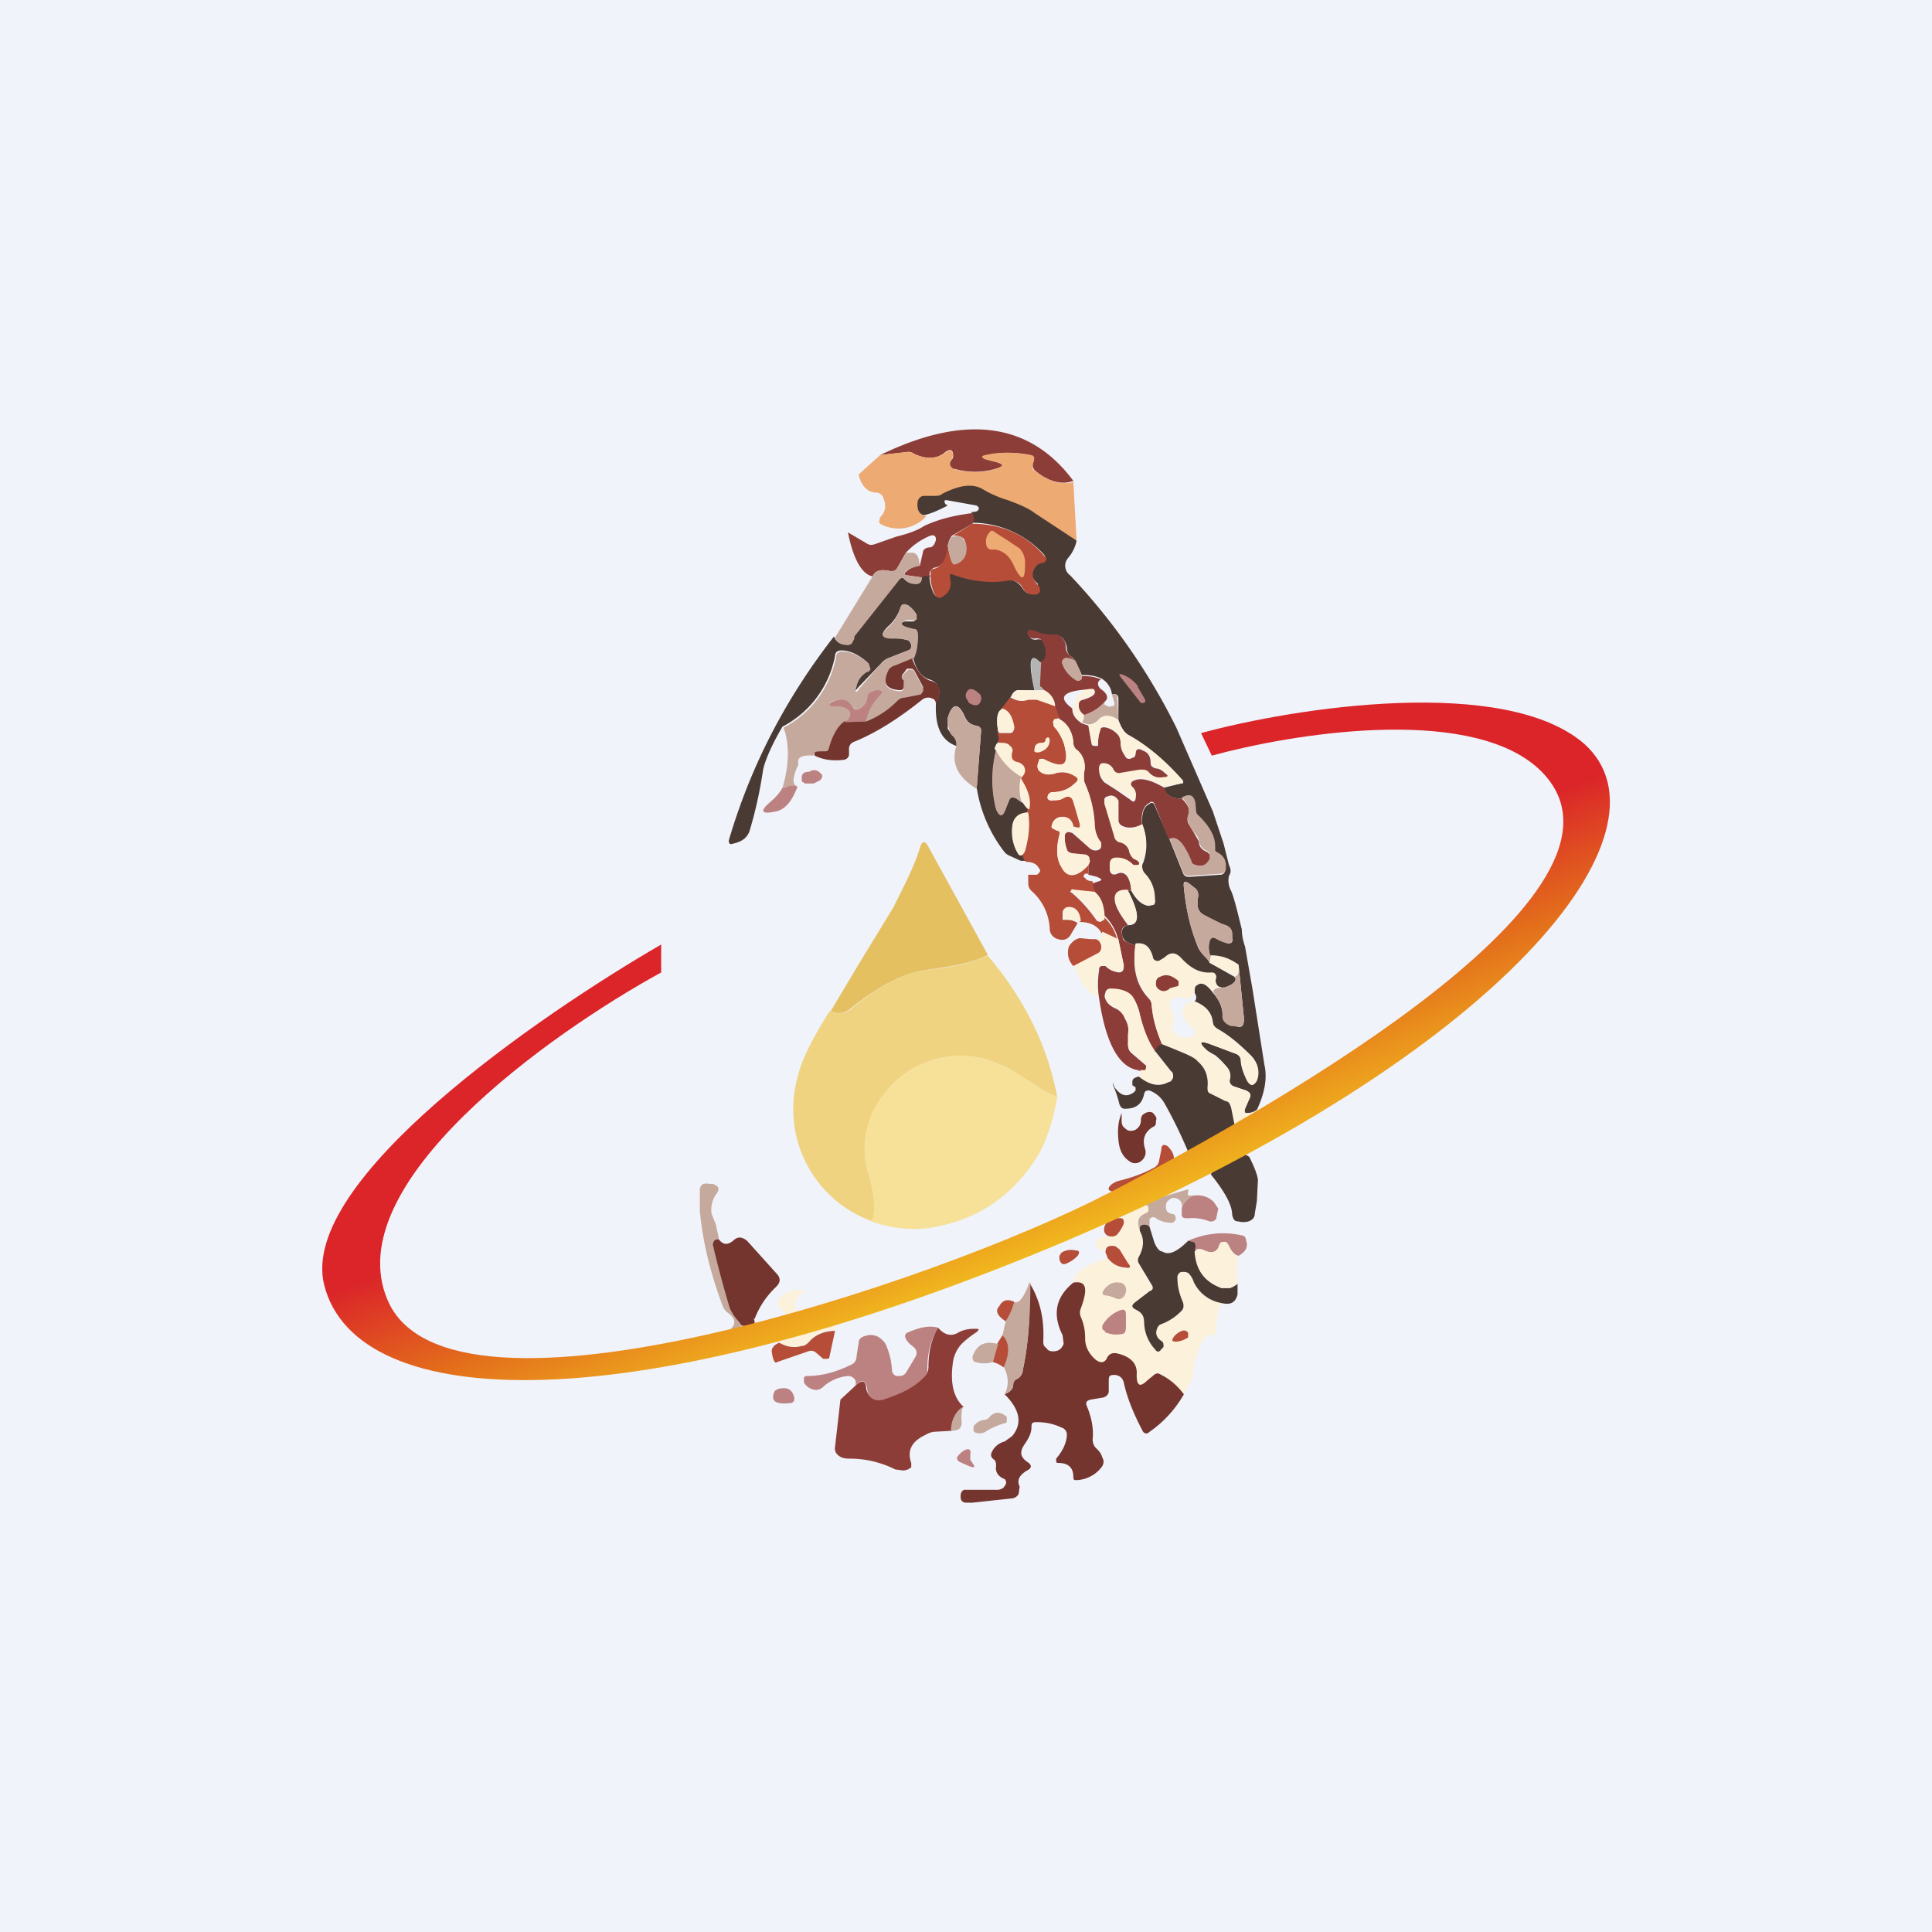 <!-- by TradingView --><svg width="18" height="18" viewBox="0 0 18 18" xmlns="http://www.w3.org/2000/svg"><path fill="#F0F3FA" d="M0 0h18v18H0z"/><path d="M10 4.48c-.1.04-.23.01-.35-.09a.07.07 0 0 1-.02-.09c.01-.03 0-.05-.03-.06a1.03 1.03 0 0 0-.41 0c-.05.01-.05.02 0 .04l.11.03c.05.02.05.03 0 .05a.67.67 0 0 1-.4.01.05.05 0 0 1-.05-.04c0-.02 0-.03.02-.05a.05.05 0 0 0 .01-.04c0-.05-.03-.06-.07-.03-.08.07-.18.07-.29.02a.1.1 0 0 0-.06-.02l-.26.03c.8-.39 1.4-.3 1.8.24Z" fill="#8D3D37"/><path d="m10 4.48.03.56a7.8 7.8 0 0 1-.38-.25 1.1 1.1 0 0 0-.25-.12c-.1-.03-.18-.07-.23-.1-.1-.05-.22-.04-.38.04a.18.18 0 0 1-.08.02h-.1c-.02 0-.04.02-.05.05 0 .07.01.12.07.13a.35.35 0 0 1-.41.08.04.04 0 0 1-.03-.03l.01-.04c.05-.05.06-.11.03-.18a.07.07 0 0 0-.06-.05c-.09 0-.15-.07-.17-.17l.2-.18.26-.03a.1.1 0 0 1 .06.02c.11.05.2.05.3-.02.03-.03.05-.02.06.03l-.01.04a.05.05 0 0 0-.02.05c.01.02.02.04.04.04.14.04.28.04.41-.01.05-.02.05-.03 0-.05l-.12-.03c-.04-.02-.04-.03 0-.04.13-.03.27-.03.42 0 .04 0 .04.03.03.06l-.01.03c0 .03 0 .05.03.06.12.1.24.13.36.1Z" fill="#EEAA73"/><path d="M10.03 5.04a.36.36 0 0 1-.08.16.11.11 0 0 0 .02.16 5.83 5.83 0 0 1 .99 1.42l.34.78.1.3.05.2c.02.04.02.07 0 .1a.2.2 0 0 0 .02.14c.03.07.06.2.1.36 0 .07.02.13.03.16l.07.4.11.7c.03.13 0 .27-.07.42a.16.16 0 0 1-.08.03c-.03 0-.04 0-.03-.04l.04-.1c.02-.03.01-.05-.03-.07l-.12-.04c-.03-.01-.04-.04-.03-.07 0-.04 0-.08-.04-.12a.6.6 0 0 0-.1-.1.77.77 0 0 1-.07-.04c-.09-.08-.08-.1.03-.06l.24.09c.02.01.04.03.04.06 0 .06.03.13.06.19.03.05.06.05.08 0a.2.2 0 0 0 .01-.15.21.21 0 0 0-.05-.08c-.1-.1-.2-.19-.31-.25a.08.08 0 0 1-.05-.06c-.01-.1-.07-.16-.17-.2.02-.02.02-.05 0-.08 0-.04 0-.06.02-.07.05-.04.1 0 .16.08.05.06.08.13.08.19 0 .05.02.09.08.1l.04.01c.06.02.08 0 .08-.07l-.05-.5a.4.4 0 0 0-.26-.08.2.2 0 0 1-.01-.14c0-.04.03-.04.05-.03l.12.05c.03 0 .05-.01.04-.05V8.7a.09.09 0 0 0-.06-.08.94.94 0 0 1-.21-.1.1.1 0 0 1-.05-.07v-.08c.01-.04 0-.07-.02-.09l-.05-.04c-.05-.04-.07-.03-.06.03.02.2.06.38.13.55.01.03.04.07.08.1l.03.05.23.13c.03.03 0 .07-.09.1a.1.1 0 0 1-.06-.01c-.03-.02-.03-.05-.02-.08V9.1a.04.04 0 0 0-.04-.03c-.1.01-.2-.04-.3-.14-.04-.05-.09-.05-.14 0a.14.14 0 0 1-.05.03c-.03 0-.05 0-.06-.04-.03-.1-.08-.13-.16-.11l-.07-.03a.08.08 0 0 1-.05-.05c-.02-.06 0-.1.05-.11.11 0 .11-.1 0-.32h.03c.05.09.1.13.16.14l.05-.01a.05.05 0 0 0 .01-.05.43.43 0 0 0-.1-.24.09.09 0 0 1-.01-.1.48.48 0 0 0-.01-.36c0-.1.01-.16.07-.19.02-.02.04-.01.05.02l.14.32.12.3c.01.03.03.04.06.04l.29-.02c.03 0 .04-.02.05-.05 0-.07-.02-.12-.08-.15a.03.03 0 0 1-.02-.04c0-.1-.04-.2-.15-.3a.1.1 0 0 1-.03-.07c0-.11-.04-.15-.13-.1-.09 0-.14-.02-.17-.1L11 7.3c.03 0 .03-.01.01-.03a1.73 1.73 0 0 0-.5-.42c-.03-.02-.06-.06-.09-.14v-.2c0-.04-.03-.05-.06-.04a.2.2 0 0 0-.1-.15.4.4 0 0 0-.18-.03l-.06-.13a.2.2 0 0 0-.05-.05.1.1 0 0 1-.03-.07.15.15 0 0 0-.03-.08.08.08 0 0 0-.07-.04.43.43 0 0 1-.21-.04h-.04a.03.03 0 0 0 0 .03c0 .04.03.05.06.05.04-.01.07 0 .08.04.04.1.03.16-.04.17-.1-.1-.11 0-.05.27l-.15-.01c-.03 0-.05.02-.07.06l-.09.12c-.04.02-.05.1-.03.2.02.04.02.08 0 .1-.03.04-.04.07-.02.08-.04.2-.04.38 0 .54.03.08.06.09.09 0l.03-.07c.01-.03.03-.04.07-.02l.06.04.06.06v.03c-.1 0-.15.05-.16.15 0 .1.02.18.06.24.02.02.04.01.06-.03-.02.03 0 .06.02.09h-.06l-.11-.05a.12.12 0 0 1-.04-.03 1.3 1.3 0 0 1-.26-.6l.04-.52c0-.03-.01-.05-.05-.06a.13.13 0 0 1-.1-.08c-.06-.14-.12-.13-.16.01v.1l.04.06c.03.02.05.06.04.1-.14-.05-.2-.18-.19-.4.06-.11.03-.19-.06-.22-.07-.02-.12-.08-.15-.19a.52.52 0 0 0 .04-.23c0-.03-.01-.05-.04-.05a.37.37 0 0 1-.08-.02c-.04-.02-.04-.04 0-.05h.08l.03-.02v-.04a.24.24 0 0 0-.08-.09c-.04-.02-.06-.01-.07.02a.4.4 0 0 1-.12.18c-.07.07-.06.1.04.1a.6.6 0 0 1 .13.02c.03 0 .04.02.05.05 0 .02 0 .04-.03.05l-.18.07a.17.17 0 0 0-.07.05L8 6.4c-.04.05-.05.05-.03-.01a.2.2 0 0 1 .1-.14c.02 0 .02-.02.03-.03 0-.02 0-.03-.02-.05-.08-.07-.16-.11-.24-.11-.04 0-.06.02-.06.05a.94.94 0 0 1-.49.66c-.1.17-.16.31-.18.4-.03.2-.07.38-.12.55-.02.08-.07.12-.16.14-.03.01-.04 0-.04-.03.2-.68.52-1.31.98-1.9.02.05.06.08.12.07.02 0 .03 0 .04-.02l.01-.04.01-.02.42-.53c.02-.02.03-.02.05 0l.01.01c.02.02.05.03.07.03.05 0 .08-.01.08-.06.03-.02.06-.02.08 0 0 .06.02.12.04.16.02.03.04.04.07.02.07-.04.1-.1.06-.18v-.03h.03c.16.07.34.09.52.06.06 0 .1.02.14.07.02.04.06.07.1.06.03 0 .05 0 .05-.03v-.06c-.07-.06-.07-.12-.03-.17a.08.08 0 0 1 .04-.03l.03-.01c.03-.02.04-.04.01-.07a.91.91 0 0 0-.67-.29c.02-.03.02-.06 0-.1.05 0 .07-.01.07-.04l-.02-.02-.28-.05c-.02 0-.02 0-.02.02l.01.02c.02 0 .02.01 0 .02-.06.03-.12.06-.2.08-.05-.01-.07-.06-.06-.13.01-.03.03-.05.06-.05h.09c.03 0 .06 0 .08-.02.16-.08.28-.1.38-.04.05.03.13.07.23.1.11.04.2.08.25.12l.38.25Z" fill="#4A3A34"/><path d="M9.06 4.78c.02.04.02.07 0 .1l-.19.11a.2.2 0 0 0-.04.1c0 .12-.05.19-.13.2-.02.01-.04.03-.04.06a.1.1 0 0 0 .01.03c-.02-.02-.05-.02-.08 0l-.14-.02c-.03 0-.03-.02 0-.04.02-.02.06-.04.12-.05l.03-.13c0-.02.03-.04.06-.04s.05-.03.06-.07c0-.03-.01-.05-.05-.04a.63.63 0 0 0-.23.16l-.08.14a.05.05 0 0 1-.07.03c-.09-.02-.14 0-.16.05-.1-.02-.18-.16-.23-.41l.17.1c.03.02.05.02.08.01l.2-.07c.12-.03.2-.06.26-.1.15-.07.3-.1.45-.12Z" fill="#8D3D37"/><path d="M9.06 4.88c.27 0 .5.1.67.3.03.02.02.04 0 .06l-.04.01a.08.08 0 0 0-.04.03c-.04.05-.04.11.02.17.02.02.02.04.02.06-.01.02-.03.03-.05.03-.05 0-.09-.02-.11-.06a.13.13 0 0 0-.14-.07c-.18.03-.36 0-.52-.06h-.02v.03c.02.08 0 .14-.07.18-.03.02-.05.01-.07-.02a.38.38 0 0 1-.04-.16.1.1 0 0 1 0-.03c0-.03 0-.05.03-.05.08-.02.12-.1.13-.22.02.12.04.18.06.17a.14.14 0 0 0 .1-.1.15.15 0 0 0-.01-.13c-.02-.02-.05-.03-.1-.03l.18-.11Z" fill="#B64D38"/><path d="m9.27 4.96.11.07.12.08a.2.2 0 0 1 .05.15c0 .15-.03.16-.1.02-.04-.1-.11-.16-.2-.16a.05.05 0 0 1-.06-.04c-.01-.05 0-.09.03-.12.01-.02.03-.02.05 0Z" fill="#EEAA73"/><path d="M8.87 5c.06-.01.1 0 .1.02.04.04.04.09.03.14a.14.14 0 0 1-.11.1c-.02 0-.04-.06-.06-.18A.2.2 0 0 1 8.87 5ZM8.44 5.15h.07c.03.01.04.03.05.06l.01.06c-.06.01-.1.03-.13.05-.02.02-.02.03.01.04l.14.02c0 .05-.03.07-.08.06a.11.11 0 0 1-.07-.03l-.01-.01c-.02-.02-.03-.02-.05 0l-.42.53v.02l-.02.04a.05.05 0 0 1-.04.02c-.06 0-.1-.02-.12-.07l.35-.57c.02-.05.07-.07.16-.05.03 0 .05 0 .07-.03l.08-.14Z" fill="#C6A99D"/><path d="m8.5 6.14-.16.07a.1.1 0 0 0-.06.04c-.06.12-.03.18.1.19.03 0 .04-.01.04-.04v-.05c-.03-.02-.02-.05 0-.07l.03-.03a.04.04 0 0 1 .04-.01c.01 0 .02 0 .03.02l.08.15v.04l-.02.03a.38.38 0 0 1-.15.03.1.1 0 0 0-.07.03.8.8 0 0 1-.3.18.43.43 0 0 1 .14-.24c.03-.03.03-.05-.02-.05a.1.1 0 0 0-.07.02.07.07 0 0 0-.03.05c0 .05-.03.08-.07.1-.03.02-.05 0-.07-.02-.04-.07-.1-.08-.2-.04-.02.01-.02.03.01.03h.05c.03 0 .06.01.08.03.06.03.05.08-.01.13-.06.03-.1.11-.15.26 0 .02-.02.02-.04.02-.07 0-.1 0-.1.03-.11-.01-.16.02-.14.08-.06.12-.06.2-.01.2-.03 0-.08 0-.14.02.06-.2.07-.4.01-.56a.94.94 0 0 0 .49-.66c0-.03.02-.05.06-.05.08 0 .16.04.24.11l.02.05c0 .01-.01.03-.03.03a.2.2 0 0 0-.1.14c-.02.06 0 .06.03.01l.2-.23a.17.17 0 0 1 .07-.05l.18-.07c.03-.01.03-.03.03-.05 0-.03-.02-.04-.05-.05a.6.6 0 0 0-.13-.01c-.1 0-.11-.04-.04-.1a.4.4 0 0 0 .12-.19c.01-.03.03-.04.07-.02.03.02.06.05.08.1v.03l-.03.01a.2.2 0 0 0-.07 0c-.05.02-.05.04 0 .06l.07.02c.03 0 .04.02.04.05 0 .08 0 .16-.04.23Z" fill="#C6A99D"/><path d="m10.02 6.16-.09-.03c-.03.01-.04.03-.03.06.03.07.07.11.13.15.02 0 .04 0 .05-.02V6.3a.4.4 0 0 1 .18.03.04.04 0 0 0-.03.04c0 .02.01.04.04.06.04.03.06.07.03.1a.44.44 0 0 1-.2.14c-.04-.03-.05-.06-.05-.09s0-.05.04-.06c.1-.03.13-.06.1-.1-.28.01-.35.07-.2.18 0 .06.03.1.09.14l.06.02.03.17c0 .01.01.02.03.02h.03v-.01c0-.05 0-.09.02-.13 0-.03.02-.04.06-.03.04.01.07.03.1.06.02.02.03.05.03.08 0 .04.01.08.04.12.01.03.04.04.07.02.02 0 .03-.02.03-.04 0-.04.03-.05.06-.03.06.02.08.06.08.12 0 .03.02.04.05.05.03 0 .06.02.08.04.04.03.04.04 0 .05-.06.01-.11 0-.15-.05a.08.08 0 0 0-.08-.02l-.18.03c-.03 0-.06 0-.07-.04a.08.08 0 0 0-.09-.05c-.03 0-.04.02-.04.05 0 .05.02.09.05.12l.11.07.13.09c.03.03.05.02.05-.02a.1.1 0 0 0-.03-.09c-.02-.02-.02-.04 0-.06.07-.04.16-.02.3.06.02.08.07.1.16.1.06.06.08.1.06.16a.1.1 0 0 0 0 .07l.06.1.04.07c0 .05.03.08.08.1l.03.03V8c-.04.06-.08.08-.14.06a.07.07 0 0 1-.05-.04c-.06-.17-.13-.24-.2-.2l-.13-.32c-.01-.03-.03-.04-.05-.02-.06.03-.08.1-.07.2-.06.03-.12.04-.17.02a.07.07 0 0 1-.05-.05v-.19c-.02-.04-.06-.06-.1-.04a.04.04 0 0 0-.03.02v.04l.1.3c0 .03.02.05.05.06.04.01.07.04.08.08 0 .03.02.05.04.07l.04.03c.02.02.02.03 0 .04h-.04A.2.2 0 0 0 10.4 8c-.04 0-.06.02-.06.06v.04c0 .04.03.06.07.04.07-.03.12.03.13.16h-.03c-.16 0-.17.1 0 .32-.06.01-.07.05-.05.11 0 .03.02.04.05.05l.07.03c-.03.2 0 .36.12.49.02.02.03.04.03.07.01.13.05.25.1.37-.03 0-.05.02-.07.06-.07-.1-.11-.22-.14-.34a.36.36 0 0 0-.08-.18c-.04-.04-.1-.06-.2-.06a.05.05 0 0 0-.04.03.06.06 0 0 0 0 .06c.01.03.04.06.08.08.05.02.08.05.1.1.03.05.04.1.03.15v.08c0 .04 0 .06.03.09l.14.12v.04c-.02.01-.05.02-.08 0-.18-.03-.3-.26-.36-.67a.8.8 0 0 1 0-.26c0-.02 0-.03.02-.04h.04c.04.04.07.05.12.06.04 0 .05-.02.05-.06l-.05-.24a.47.47 0 0 0-.13-.23c-.01-.1-.04-.17-.08-.2a.18.18 0 0 1-.03-.1l.06-.02c.03-.01.03-.02-.02-.04a.87.87 0 0 0-.08-.02v-.1c.02-.02.02-.04 0-.05a.05.05 0 0 0-.04-.03H10a.06.06 0 0 1-.06-.05.32.32 0 0 1-.02-.13c0-.02.01-.03.03-.04l.04.01.16.14c.02.02.05.03.08.02l.02-.01.01-.02v-.03a.32.32 0 0 1-.07-.18c0-.14-.03-.26-.08-.38a.15.15 0 0 1-.01-.1.2.2 0 0 0-.06-.2.1.1 0 0 1-.04-.07c0-.1-.05-.18-.13-.23l-.04-.11a.21.21 0 0 0-.1-.15L9.7 6.4c-.02 0-.03-.02-.02-.03v-.2c.07-.02.08-.08.04-.18-.01-.03-.04-.05-.08-.04-.03 0-.06-.01-.07-.05l.01-.03h.04c.07.03.14.05.21.04.03 0 .05.01.07.04.02.02.03.05.03.08s.01.05.03.07l.05.05Z" fill="#8D3D37"/><path d="m9.7 6.17-.01.2c0 .02 0 .03.02.04l.02.02h-.09c-.06-.27-.04-.36.05-.26Z" fill="#B3B4B3"/><path d="M8.5 6.14c.04.11.09.17.16.2.1.02.12.1.06.22 0-.03-.02-.05-.03-.05a.09.09 0 0 0-.1.01c-.2.16-.41.3-.63.39a.07.07 0 0 0-.05.06v.06c0 .03-.03.05-.06.05-.09.01-.18 0-.26-.04C7.58 7 7.6 7 7.68 7c.02 0 .03 0 .04-.02.04-.15.1-.23.15-.26h.2a.8.8 0 0 0 .29-.19.1.1 0 0 1 .07-.03l.15-.03.02-.03V6.4l-.08-.15a.04.04 0 0 0-.03-.02h-.04l-.03.04c-.02.02-.03.05 0 .07v.05c0 .03-.01.04-.04.04-.13-.01-.16-.07-.1-.19a.1.1 0 0 1 .06-.04l.17-.07Z" fill="#73352D"/><path d="m10.02 6.16.06.13v.03c-.01.02-.03.03-.05.02a.28.28 0 0 1-.13-.15c-.01-.03 0-.05.03-.06.02 0 .05 0 .09.03Z" fill="#C6A99D"/><path d="m10.6 6.4.07.12v.02l-.02.01h-.02l-.18-.23c-.03-.04-.03-.05.02-.03.05.02.1.06.13.1ZM8.07 6.72l-.2.01c.06-.05.07-.1.01-.13a.13.13 0 0 0-.08-.02h-.05c-.03-.01-.03-.03 0-.04.09-.04.15-.03.19.04.02.03.04.04.07.02a.12.12 0 0 0 .07-.1c0-.02.01-.04.03-.05a.1.1 0 0 1 .07-.02c.05 0 .05.02.02.05a.43.43 0 0 0-.13.24ZM9.02 6.54c.03.03.08.04.1.02.03-.03.03-.08 0-.1-.04-.04-.08-.05-.1-.03-.03.03-.03.07 0 .1Z" fill="#BC8282"/><path d="m9.64 6.44.09-.01c.06.03.1.09.1.15l-.17-.06h-.08a.18.18 0 0 1-.16-.03c.02-.04.04-.06.07-.06h.15ZM10.18 6.42c.04.03 0 .06-.1.1-.02 0-.03.02-.03.05 0 .03.01.06.05.09 0 .04 0 .06-.02.07-.06-.04-.09-.08-.08-.14.02-.12.09-.18.18-.17Z" fill="#FCF2DC"/><path d="M10.36 6.47c.03-.01.05 0 .05.04l.01.2a.16.16 0 0 0-.12-.04.1.1 0 0 0-.07.04.13.13 0 0 1-.09.04l-.06-.02c.01-.01.02-.03.02-.07a.44.44 0 0 0 .2-.13c-.02.02-.01.04 0 .04.02.01.04.02.05.01.03 0 .04-.01.03-.04l-.02-.07Z" fill="#C6A99D"/><path d="M9.42 6.5c.05.03.1.04.16.02h.08l.17.06.04.11-.04.01a.04.04 0 0 0-.02.03l.01.04c.04.04.07.1.09.15.06.21 0 .26-.19.15H9.7c-.01 0-.02 0-.02.02-.03.06-.01.1.05.12h.09a.22.22 0 0 1 .2.02c.03.02.03.04 0 .07a.31.31 0 0 1-.21.08c-.03 0-.05.02-.05.05 0 .01 0 .02.03.03l.09-.01.04-.02c.04-.02.07 0 .08.04l.07.21-.01.03h-.02L10 7.7c-.01-.06-.05-.09-.1-.09s-.09.03-.1.08l.01.03.04.02c.02 0 .03.02.02.04-.03.12-.03.22.02.3.05.1.14.1.25-.02v.08h-.03c-.02.02-.02.03 0 .04.01.02.04.03.07.03 0 .04.01.08.03.1L10 8.3c-.04 0-.04 0 0 .03.08.07.15.15.22.25l.03.01.02-.01v-.05c.07.06.12.14.14.23l-.15-.07c-.03-.06-.1-.1-.2-.1-.01-.09-.05-.13-.11-.13-.03 0-.05.01-.05.05v.06h.04c.04 0 .07.01.1.03l-.06.1a.1.1 0 0 1-.05.05.1.1 0 0 1-.07 0 .1.1 0 0 1-.08-.1.5.5 0 0 0-.17-.35.09.09 0 0 1-.03-.07v-.08h.08c.03-.02.04-.04.02-.06-.02-.04-.06-.06-.12-.06-.03-.03-.04-.06-.02-.1.03-.1.05-.21.03-.35v-.03c.03-.08 0-.18-.07-.29v-.01c.04-.03.05-.06.03-.1a.1.1 0 0 0-.06-.04c-.04-.01-.06-.04-.05-.09 0-.02 0-.05-.02-.06-.02-.03-.06-.04-.11-.03.02-.03.02-.07 0-.1h.12c.03 0 .04-.03.03-.05-.02-.1-.06-.16-.12-.16l.09-.12Z" fill="#B64D38"/><path d="M9.1 7.35c-.18-.11-.24-.24-.19-.4a.12.12 0 0 0-.04-.1.12.12 0 0 1-.03-.07.22.22 0 0 1-.01-.09c.04-.14.1-.15.16 0 .02.04.06.06.1.07.04 0 .06.03.05.06l-.04.53Z" fill="#C6A99D"/><path d="M9.33 6.6c.06.01.1.06.12.17 0 .02 0 .04-.03.05H9.3c-.02-.12-.01-.19.03-.21ZM10.42 6.71c.03.08.06.12.1.14.18.1.35.25.5.42.01.02 0 .03-.02.03l-.16.03c-.13-.08-.22-.1-.29-.06-.02.02-.02.04 0 .06a.1.1 0 0 1 .03.1c0 .03-.02.04-.05 0a.56.56 0 0 0-.13-.08.54.54 0 0 1-.1-.07.18.18 0 0 1-.06-.12c0-.03.01-.05.04-.05.04 0 .07.02.09.05.01.03.04.05.07.04l.18-.03c.03 0 .06 0 .08.02.04.05.09.06.14.05.05 0 .05-.02.01-.05a.26.26 0 0 0-.08-.04c-.03 0-.04-.02-.04-.05 0-.06-.03-.1-.09-.12-.03-.02-.06-.01-.06.03 0 .02-.01.03-.03.04-.03.02-.06.01-.07-.02a.26.26 0 0 1-.04-.12.12.12 0 0 0-.03-.08.27.27 0 0 0-.1-.06c-.03-.01-.06 0-.06.03a.51.51 0 0 0-.02.13h-.03l-.03-.01-.03-.17c.03 0 .06-.01.1-.04a.1.1 0 0 1 .06-.04c.04 0 .08.01.12.04ZM9.87 6.7c.08.04.12.12.13.22 0 .03.02.06.04.07a.2.2 0 0 1 .06.2v.1c.06.12.09.24.1.38 0 .07.02.13.06.18v.03l-.01.02h-.02a.07.07 0 0 1-.08 0l-.16-.15a.04.04 0 0 0-.04 0 .04.04 0 0 0-.03.03c0 .04 0 .08.02.13 0 .02.03.04.06.04l.1.01c.02 0 .04.01.05.03v.05l-.01.02c-.11.12-.2.12-.25.02-.05-.08-.05-.18-.02-.3.01-.02 0-.04-.02-.04l-.04-.02c-.01 0-.02-.02-.01-.03.01-.05.05-.08.1-.08s.09.03.1.09c0 .01.02.02.04.01h.02v-.03L10 7.47c-.01-.04-.04-.06-.08-.04l-.04.02a.18.18 0 0 1-.09 0c-.02 0-.03 0-.03-.02 0-.03.02-.05.05-.05.08 0 .15-.03.2-.08.04-.03.04-.05 0-.07a.22.22 0 0 0-.2-.02.13.13 0 0 1-.08 0c-.06-.02-.08-.06-.05-.12 0-.01 0-.02.02-.02h.02c.2.1.25.06.19-.15a.46.46 0 0 0-.09-.15.05.05 0 0 1 0-.04V6.7h.05Z" fill="#FCF2DC"/><path d="M9.74 6.9c0-.02.01-.03.03-.03l.01.02c0 .07-.04.1-.1.12-.04 0-.05 0-.04-.04 0-.03.03-.05.06-.05.02 0 .03 0 .04-.02ZM9.3 6.92c.05 0 .09 0 .11.03.02.01.03.04.02.06-.01.05 0 .08.05.09a.1.1 0 0 1 .06.04c.02.04.01.07-.02.1a.6.6 0 0 1-.24-.25c-.02-.01-.01-.04.02-.07Z" fill="#FCF2DC"/><path d="M9.28 6.99a.6.6 0 0 0 .24.25v.01a.36.36 0 0 0 0 .23l-.05-.04c-.04-.02-.06-.01-.07.02l-.03.08c-.03.08-.06.07-.09 0a1.08 1.08 0 0 1 0-.55Z" fill="#C6A99D"/><path d="M7.54 7.19c.03-.02.06-.02.09 0l.03.03c0 .02 0 .03-.02.05l-.06.03H7.5l-.03-.02v-.04c0-.03.02-.05.07-.05Z" fill="#BC8282"/><path d="M9.51 7.25c.07.11.1.2.08.29-.02 0-.04-.03-.06-.06a.36.36 0 0 1-.02-.23Z" fill="#FCF2DC"/><path d="M7.3 7.34c.05-.02.1-.03.13-.01-.05.13-.11.21-.2.23-.14.03-.16 0-.04-.1a.46.46 0 0 0 .1-.12Z" fill="#BC8282"/><path d="M10.64 7.67c.05.13.05.25 0 .36 0 .04 0 .07.02.1.06.06.1.14.1.24l-.01.05a.05.05 0 0 1-.05.01c-.06 0-.11-.05-.16-.14-.01-.13-.06-.19-.13-.16-.04.02-.07 0-.07-.04v-.04c0-.04.02-.06.06-.06a.2.2 0 0 1 .16.07h.04c.02 0 .02-.02 0-.04L10.56 8a.13.13 0 0 1-.04-.07.11.11 0 0 0-.08-.08.07.07 0 0 1-.06-.06l-.09-.3v-.04l.03-.02c.04-.02.08 0 .1.03v.2c0 .03.02.04.05.05.05.02.11.01.17-.03Z" fill="#FCF2DC"/><path d="M10.9 7.82c.06-.04.13.03.2.2 0 .02.02.04.04.04.06.02.1 0 .13-.06v-.04a.04.04 0 0 0-.02-.03.12.12 0 0 1-.08-.1.14.14 0 0 0-.04-.07.33.33 0 0 1-.06-.1.1.1 0 0 1 0-.07c.02-.05 0-.1-.06-.16.09-.05.13-.01.13.1 0 .03 0 .05.03.07.1.1.16.2.15.3 0 .02 0 .03.02.04.06.03.09.08.08.15 0 .03-.02.05-.05.05l-.29.02c-.03 0-.05-.01-.06-.04l-.12-.3Z" fill="#C6A99D"/><path d="M9.58 7.57c.02.14 0 .25-.03.36-.02.04-.04.05-.06.03a.37.37 0 0 1-.06-.24c0-.1.06-.15.15-.15Z" fill="#FCF2DC"/><path d="M9.2 8.9c-.11.06-.3.1-.59.14-.2.03-.43.15-.69.36a.16.16 0 0 1-.18.02L7.99 9l.33-.54c.1-.2.2-.39.25-.56.02-.07.05-.07.08-.01l.55 1Z" fill="#E4C061"/><path d="M11.28 8.9v.07a1 1 0 0 0-.04-.04.38.38 0 0 1-.08-.11c-.07-.17-.11-.35-.13-.55 0-.06.01-.07.06-.03l.05.04c.02.02.03.05.02.09v.08c0 .03.02.05.05.07l.2.1c.05.01.07.04.07.08v.04c0 .04-.01.05-.04.05a.36.36 0 0 1-.12-.05c-.02-.01-.04 0-.05.03a.2.2 0 0 0 .01.14Z" fill="#C6A99D"/><path d="M10.2 8.31c.05.04.08.1.09.2v.06l-.03.01-.03-.01c-.07-.1-.14-.18-.23-.25-.03-.03-.03-.04.02-.03l.19.02ZM10.51 8.3c.11.21.11.32 0 .31-.17-.22-.16-.33 0-.32ZM10.07 8.58l-.02.01a.13.13 0 0 0-.1-.02l-.03-.01-.01-.03V8.5c0-.04.02-.05.05-.05.06 0 .1.04.11.13ZM10.27 8.68l.15.07.05.24c0 .04-.01.06-.05.06A.18.18 0 0 1 10.3 9a.04.04 0 0 0-.04 0 .04.04 0 0 0-.03.03.8.8 0 0 0 0 .26c-.1-.04-.17-.14-.22-.3l.22-.11a.06.06 0 0 0 .03-.07.06.06 0 0 0-.05-.05h-.03c.05 0 .08-.02.09-.08Z" fill="#FCF2DC"/><path d="M10.18 8.75h.03c.03.01.04.03.05.06 0 .03 0 .05-.03.07L10 9a.18.18 0 0 1-.05-.11c0-.04 0-.07.03-.1a.14.14 0 0 1 .08-.05l.1.01Z" fill="#B64D38"/><path d="M11.41 9.2c-.08 0-.12.02-.1.06-.06-.09-.11-.12-.16-.08-.02.01-.02.03-.02.07l-.02.03a.05.05 0 0 1-.06.02.2.2 0 0 0-.12 0 .06.06 0 0 0-.03.04v.05c.04.05.04.1.02.16-.01.02 0 .05.02.07.04.04.08.06.14.04.08-.02.08-.06.01-.1a.27.27 0 0 1-.05-.06.1.1 0 0 1-.02-.07.1.1 0 0 1 .04-.08c.02-.02.05-.03.07-.02.1.04.16.1.17.2 0 .02.02.04.05.06.1.06.21.15.31.25l.05.08a.2.2 0 0 1 0 .15c-.03.05-.06.05-.09 0a.54.54 0 0 1-.06-.2.07.07 0 0 0-.04-.05l-.24-.09c-.1-.04-.12-.02-.03.06l.07.05a.6.6 0 0 1 .1.09c.04.04.05.08.04.12-.01.03 0 .05.03.07l.12.04c.04.02.05.04.03.08l-.04.09c-.01.03 0 .05.03.04.03 0 .06-.01.08-.03 0 .02.03.05.08.07a.7.7 0 0 1-.28.12l-.04-.21a.08.08 0 0 0-.05-.06l-.14-.07c-.02-.01-.04-.03-.03-.06a.25.25 0 0 0-.09-.24.84.84 0 0 0-.23-.12 1.88 1.88 0 0 1-.1-.04 1.19 1.19 0 0 1-.1-.37.13.13 0 0 0-.03-.07c-.11-.13-.15-.3-.12-.5.08-.01.13.02.16.12 0 .03.03.05.06.04l.05-.03c.05-.05.1-.05.15 0 .09.1.18.15.29.14.01 0 .03 0 .04.03v.02c-.01.03 0 .06.02.08a.1.1 0 0 0 .06.01Z" fill="#FCF2DC"/><path d="M9.2 8.9c.34.4.56.84.65 1.32-.1-.04-.18-.09-.27-.15-.12-.08-.2-.13-.26-.15a.88.88 0 0 0-1.02.2.8.8 0 0 0-.2.35.75.75 0 0 0-.02.43c.07.21.08.37.05.48a1.11 1.11 0 0 1-.7-1.34c.04-.18.15-.38.3-.62.07.03.14.03.2-.02.25-.21.48-.33.68-.36.28-.03.48-.08.6-.14Z" fill="#EFD381"/><path d="M11.28 8.9c.1 0 .18.03.26.09 0 .07 0 .1-.04.1l-.23-.12.01-.06Z" fill="#FCF2DC"/><path d="m11.54 8.99.05.5c0 .06-.02.09-.08.07h-.04c-.06-.02-.09-.06-.08-.11 0-.06-.03-.13-.08-.2-.02-.03.02-.05.1-.05.09-.03.12-.07.09-.1.03 0 .05-.04.04-.11Z" fill="#C6A99D"/><path d="M10.9 9.21c-.04.03-.07.03-.1.01a.06.06 0 0 1-.03-.06c0-.03.01-.05.04-.06.06-.03.11-.01.17.04v.03c0 .02-.01.02-.02.02l-.07.02Z" fill="#8D3D37"/><path d="m10.76 9.8.15.18c.02.01.02.03.02.06 0 .02-.02.03-.04.04-.09.04-.18.03-.28-.05.02-.05.02-.07-.01-.06h.07l.01-.03v-.02l-.14-.12a.1.1 0 0 1-.03-.09v-.08a.24.24 0 0 0-.13-.25.16.16 0 0 1-.08-.08v-.06a.05.05 0 0 1 .05-.03c.08 0 .15.02.19.06.03.03.06.1.08.18.03.12.07.24.14.34Z" fill="#FCF2DC"/><path d="m10.83 9.73.1.04c.12.05.2.08.23.12.07.06.1.14.09.24 0 .03 0 .05.03.06l.14.07c.03 0 .04.03.05.06l.04.2c-.06.13-.2.21-.42.26a4.4 4.4 0 0 0-.24-.5.27.27 0 0 0-.14-.12c-.03 0-.04 0-.05.03-.02.1-.08.14-.18.14-.03 0-.04-.02-.05-.04a1.06 1.06 0 0 0-.06-.18v-.04c0 .03.01.06.03.08.05.06.1.07.16.03l.02-.02v-.03a.3.3 0 0 1-.03-.02v-.03c0-.03.02-.04.06-.05.1.08.19.1.28.05.02 0 .03-.02.04-.04 0-.03 0-.05-.02-.06l-.15-.19c.02-.04.04-.06.07-.06Z" fill="#4A3A34"/><path d="M9.85 10.22c-.04.23-.1.4-.17.53-.23.38-.55.6-.96.68-.2.04-.4.02-.6-.05.04-.1.03-.27-.04-.48a.75.75 0 0 1 .01-.43.8.8 0 0 1 .21-.35.88.88 0 0 1 1.02-.2c.06.02.14.07.26.15.09.07.18.11.27.15Z" fill="#F7E098"/><path d="M10.45 10.43c0 .03 0 .06.03.08.03.03.05.03.09.02.04-.02.06-.05.06-.1 0-.04.03-.06.07-.07.02 0 .04 0 .05.02.02.02.03.04.02.06 0 .03 0 .05-.03.06-.08.05-.1.12-.07.21a.1.1 0 0 1-.03.1.09.09 0 0 1-.1.02c-.07-.04-.11-.1-.12-.21-.01-.1 0-.18.03-.25 0-.01 0-.01 0 0v.06Z" fill="#73352D"/><path d="m10.93 10.85-.45.23c-.03.02-.07.03-.12.02-.04-.01-.04-.03-.01-.06a.19.19 0 0 1 .08-.04c.12-.03.23-.07.32-.12a.09.09 0 0 0 .05-.07l.02-.1c0-.05.03-.05.06-.03.05.05.07.1.05.17Z" fill="#B64D38"/><path d="M11.64 10.78c.04.08.07.15.08.21l-.01.2-.02.12c0 .04-.03.06-.06.07a.17.17 0 0 1-.09 0c-.04 0-.05-.02-.06-.06 0-.1-.08-.23-.2-.38a.56.56 0 0 1 .2-.16c.08-.03.13-.03.16 0Z" fill="#4A3A34"/><path d="M6.7 11.55c-.03-.01-.05 0-.06.03a9.32 9.32 0 0 0 .16.6c.01.04.04.08.08.13l.03.04c-.02.02-.05.04-.1.03.05-.05.04-.1-.03-.15a.14.14 0 0 1-.05-.07c-.1-.27-.18-.56-.21-.88v-.2c.01-.05.04-.06.09-.05h.03c.06.02.07.05.03.1a.25.25 0 0 0-.04.18l.04.1.03.14ZM11.07 11.08v.03c-.01.02 0 .03.02.03h.02c-.06.04-.09.08-.1.12.01-.05-.01-.09-.07-.1-.03 0-.05.02-.07.04-.02.07 0 .1.05.11.03 0 .04.03.03.06l-.02.02a.07.07 0 0 1-.04 0 .22.22 0 0 1-.12-.04.04.04 0 0 0-.06.01v.07a.13.13 0 0 0-.05-.02c-.02 0-.03.01-.04.03v.03c-.03-.09-.02-.14.06-.17l.02-.03c0-.04-.02-.05-.05-.04a.1.1 0 0 1 .1-.06.2.2 0 0 0 .05-.01l.27-.08Z" fill="#C6A99D"/><path d="M11.11 11.14c.07-.01.14 0 .2.06l.04.06-.02.1-.03.02h-.03a.44.44 0 0 0-.2-.03c-.04 0-.06 0-.06-.04v-.05c.01-.04.04-.08.1-.12Z" fill="#BC8282"/><path d="M10.65 11.23c.03-.01.05 0 .05.04 0 .01 0 .02-.02.03-.08.03-.1.08-.06.17.04.07.04.15 0 .24a.06.06 0 0 0 0 .06l.1.2c.03.03.02.05 0 .07l-.15.1c-.03.02-.03.04.01.06.06.02.09.06.09.13 0 .09.03.17.09.24.02.03.04.03.06 0l.02-.02v-.03l-.01-.02c-.05-.03-.07-.07-.05-.12 0-.02.02-.04.04-.04a.5.5 0 0 0 .19-.13.07.07 0 0 0 .01-.08.56.56 0 0 1-.05-.22l.01-.04a.05.05 0 0 1 .04-.02l.05.01c.02.01.03.04.05.08.04.1.13.17.26.2a.7.7 0 0 0-.05.3c-.11-.04-.18.1-.22.4l-.08.15a.72.72 0 0 0-.2-.18c-.04-.02-.06-.02-.09 0l-.05.05c-.07.07-.1.05-.1-.05s-.05-.17-.17-.2c-.05-.01-.09 0-.11.05-.03.05-.08.04-.14-.03a.22.22 0 0 1-.06-.16.46.46 0 0 0-.04-.2.1.1 0 0 1 0-.08c.07-.19.05-.26-.07-.24 0-.09.11-.16.32-.23.04.05.1.09.17.1.04 0 .05-.02.02-.05l-.08-.13a.06.06 0 0 0-.04-.03c-.07-.01-.1 0-.1.06a.24.24 0 0 0-.07-.05c-.02-.04-.01-.06 0-.08l.07-.02h.1a.32.32 0 0 0 .08-.12c-.02-.1.04-.16.18-.17Z" fill="#FCF2DC"/><path d="M10.47 11.4a.33.33 0 0 1-.07.11l-.03.01c-.03 0-.06 0-.08-.04-.01-.03 0-.06.02-.09a.18.18 0 0 1 .13-.04c.03 0 .03.02.03.05Z" fill="#B64D38"/><path d="m10.71 11.43.04.13c.02.06.05.1.08.1.06.04.14 0 .24-.1h.04c.02.01.03.03.03.05v.05c0 .17.08.28.24.34h.08a.23.23 0 0 0 .07-.04v.1c-.02.08-.07.1-.15.08a.35.35 0 0 1-.26-.2.18.18 0 0 0-.05-.08.09.09 0 0 0-.05-.01c-.01 0-.03 0-.04.02a.05.05 0 0 0-.01.04c0 .08.02.15.05.22.01.03.01.06-.01.08a.5.5 0 0 1-.2.13.07.07 0 0 0-.03.04c-.02.05 0 .09.05.12l.01.02v.03l-.02.02c-.02.03-.04.03-.06 0a.38.38 0 0 1-.1-.24c0-.07-.02-.1-.08-.13-.04-.02-.04-.04 0-.07l.13-.1c.03-.01.04-.03.02-.06l-.12-.2a.06.06 0 0 1 0-.06c.05-.09.05-.17.01-.24v-.03c0-.02.02-.03.04-.03.01 0 .03 0 .05.02Z" fill="#4A3A34"/><path d="M11.54 11.7c-.03 0-.06-.03-.09-.09a.06.06 0 0 0-.04-.04c-.03 0-.04 0-.05.03-.02.07-.07.08-.14.05a.08.08 0 0 0-.09 0l.01-.04c0-.02-.01-.04-.03-.04l-.04-.01a.79.79 0 0 1 .5-.05c.02 0 .04.02.04.05.02.05 0 .1-.07.14Z" fill="#BC8282"/><path d="M7.02 12.28c.03.07 0 .09-.11.07l-.03-.04a.44.44 0 0 1-.08-.12 9.34 9.34 0 0 1-.16-.6c.01-.04.03-.05.06-.04.04.05.08.05.13.01.04-.04.08-.04.13 0l.27.3c.05.05.04.09 0 .13a.8.8 0 0 0-.2.3Z" fill="#73352D"/><path d="M11.54 11.7a.68.68 0 0 0-.01.26.24.24 0 0 1-.07.04h-.08c-.16-.06-.24-.17-.25-.34a.08.08 0 0 1 .09-.01c.07.03.12.02.14-.05.01-.02.02-.03.05-.03.02 0 .03.02.04.04.03.06.06.09.1.09Z" fill="#FCF2DC"/><path d="m10.32 11.72-.02-.05c0-.05.02-.07.09-.06l.04.03.08.13c.03.03.02.05-.02.04a.22.22 0 0 1-.17-.09ZM10.02 11.65c.04 0 .04.02.02.05a.3.3 0 0 1-.1.07c-.04.02-.06 0-.07-.04v-.03l.02-.03a.17.17 0 0 1 .13-.02Z" fill="#B64D38"/><path d="M10.4 12.1a.3.3 0 0 0-.09-.03c-.04 0-.05-.02-.02-.06.04-.05.09-.07.14-.06.03 0 .05.02.06.05a.1.1 0 0 1-.02.08c-.02.02-.04.03-.06.02Z" fill="#C6A99D"/><path d="M10 11.95c.12-.02.14.05.07.24a.1.1 0 0 0 0 .08c.03.07.04.13.04.2 0 .06.02.11.06.16.06.07.11.08.14.03.02-.05.06-.06.1-.05.13.03.19.1.18.2 0 .1.03.12.1.05l.05-.04c.03-.03.05-.03.08-.01.08.04.15.1.21.18-.08.14-.19.26-.32.35-.02.02-.04.02-.06 0-.09-.17-.15-.32-.18-.46-.01-.04-.04-.07-.09-.07-.04 0-.05.01-.05.05v.1c0 .03-.02.05-.05.06l-.12.02c-.04.01-.05.03-.03.07.04.1.06.2.05.3 0 .03.01.06.03.08.03.03.05.05.06.09.02.03.01.06 0 .08a.31.31 0 0 1-.24.13c-.02 0-.03 0-.03-.03 0-.08-.04-.13-.14-.13-.01 0-.02 0-.02-.02v-.02c.06-.07.1-.15.1-.23a.07.07 0 0 0-.05-.06.53.53 0 0 0-.24-.05c-.03 0-.04.01-.04.04 0 .06-.02.1-.06.16-.05.07-.05.12.02.17.05.03.04.06 0 .08-.07.04-.1.09-.07.15l-.01.07a.08.08 0 0 1-.06.04l-.37.04H9c-.03 0-.05-.02-.05-.05 0-.03 0-.05.03-.07h.3a.1.1 0 0 0 .07-.02l.02-.03c.01-.02 0-.04-.01-.05a.14.14 0 0 1-.06-.04.1.1 0 0 1-.02-.08c0-.03 0-.05-.03-.07-.02-.02-.02-.04-.01-.06a.18.18 0 0 1 .12-.1l.07-.05c.1-.12.07-.25-.07-.39.05-.02.08-.05.08-.09 0-.02.01-.04.03-.05a.1.1 0 0 0 .03-.02.12.12 0 0 0 .03-.07c.05-.23.07-.5.06-.81.1.16.14.34.13.54 0 .03 0 .05.03.07.01.02.03.03.06.03.05 0 .08-.02.1-.07l-.01-.08c-.1-.2-.06-.36.1-.49Z" fill="#73352D"/><path d="M9.6 11.95c0 .31-.02.58-.07.81 0 .03-.01.05-.03.07l-.03.02a.06.06 0 0 0-.03.05c0 .04-.03.07-.08.09.04-.08.04-.16-.01-.26.06-.12.06-.22-.01-.29l.03-.13a.59.59 0 0 0 .08-.18c.04.02.09-.04.14-.18Z" fill="#C6A99D"/><path d="M7.44 12.23a.33.33 0 0 1-.14.05c.02-.03.01-.05-.02-.08a.08.08 0 0 1-.03-.06c0-.03.01-.05.04-.07.05-.04.1-.06.16-.05.05 0 .05.02 0 .05-.05.04-.06.1-.01.16Z" fill="#FCF2DC"/><path d="M9.45 12.13a.59.59 0 0 1-.08.18c-.08-.05-.1-.1-.06-.14.03-.06.08-.07.14-.04Z" fill="#B64D38"/><path d="M10.3 12.4a.04.04 0 0 1-.03-.02v-.03a.32.32 0 0 1 .16-.14c.05-.02.06 0 .06.04v.11c0 .05-.01.07-.05.07-.05.01-.1 0-.15-.02Z" fill="#BC8282"/><path d="M7.78 12.36c.02.01.02.03 0 .03-.1 0-.18.04-.24.1a.13.13 0 0 1-.07.05.31.31 0 0 1-.21-.03c.05-.05.15-.1.3-.14.1-.03.17-.03.22-.01Z" fill="#FCF2DC"/><path d="M8.74 12.37c-.06.1-.1.22-.1.38 0 .04 0 .07-.04.1-.1.08-.22.14-.37.2a.11.11 0 0 1-.1-.02.11.11 0 0 1-.05-.09c-.01-.08-.05-.1-.11-.03a.1.1 0 0 0 0-.05c-.02-.03-.04-.04-.07-.04a.4.4 0 0 0-.23.1.1.1 0 0 1-.07.03.14.14 0 0 1-.11-.07v-.04c0-.01.01-.02.03-.02.14 0 .28-.04.42-.11a.08.08 0 0 0 .04-.07l.02-.13c0-.03.02-.05.05-.06.09-.03.15 0 .2.07a.68.68 0 0 1 .06.24c0 .03.02.06.05.06.03 0 .06 0 .08-.03l.09-.15c.02-.04.01-.07-.03-.1a.2.2 0 0 1-.05-.05c-.03-.04-.02-.07.02-.08.11-.05.2-.06.27-.04Z" fill="#BC8282"/><path d="M8.97 13.11c-.06.04-.1.1-.1.22l-.17.01a.2.2 0 0 0-.08.03c-.13.06-.17.15-.13.26v.04a.12.12 0 0 1-.08.03l-.07-.01a.94.94 0 0 0-.4-.1c-.06 0-.1 0-.14-.04a.08.08 0 0 1-.02-.07l.05-.44.14-.13c.06-.06.1-.05.1.03.01.04.03.07.06.09.03.02.06.02.1.01.15-.05.28-.11.37-.2a.13.13 0 0 0 .05-.1c0-.15.03-.27.09-.37.06.07.12.08.18.05.05-.03.1-.04.16-.04.04 0 .05 0 .02.03a.92.92 0 0 0-.14.11.32.32 0 0 0-.08.16c-.03.2 0 .34.1.43Z" fill="#8D3D37"/><path d="m7.78 12.4-.05.23c0 .02-.01.03-.02.03h-.04l-.07-.06a.07.07 0 0 0-.07-.01l-.29.1c-.02.02-.04-.02-.05-.1 0-.03.02-.06.07-.08.07.04.14.05.21.03.03 0 .05-.02.07-.04.06-.07.15-.1.24-.1ZM11.07 12.46a.23.23 0 0 1-.11.04c-.04 0-.05-.01-.02-.05a.18.18 0 0 1 .07-.05c.03-.01.05 0 .06.02v.04ZM9.34 12.44c.07.07.07.17.01.3a.26.26 0 0 0-.1-.05l.04-.17.05-.08Z" fill="#B64D38"/><path d="m9.3 12.52-.05.17a.27.27 0 0 1-.16 0c-.02 0-.03-.02-.03-.05.04-.11.11-.15.23-.12Z" fill="#C6A99D"/><path d="M7.38 13.07c-.14.02-.2-.01-.17-.09 0-.02.02-.03.04-.04.08-.02.13 0 .15.08v.03l-.02.02Z" fill="#BC8282"/><path d="M8.97 13.11a.34.34 0 0 0-.01.14c0 .06-.03.08-.1.08 0-.11.05-.18.11-.22ZM9.22 13.2c.05-.05.1-.05.16 0v.04s0 .02-.02.02a.65.65 0 0 0-.18.08.1.1 0 0 1-.08.01s-.02 0-.03-.02v-.04a.14.14 0 0 1 .09-.06c.02 0 .05-.01.06-.03Z" fill="#C6A99D"/><path d="m9.04 13.6.02.03c.03.04.02.05-.03.03l-.09-.04c-.03-.02-.03-.04-.01-.06a.17.17 0 0 1 .06-.05c.04-.02.06 0 .05.04a3.1 3.1 0 0 0 0 .04Z" fill="#BC8282"/><path d="M6.16 9.06V8.8c-1.14.66-3.38 2.2-3.14 3.17.3 1.2 2.88 1.3 6.94-.42 4.05-1.73 5.7-3.81 4.8-4.62-.74-.64-2.69-.34-3.57-.1l.1.21c.73-.2 2.35-.47 3.02.1 1.24 1.08-2.36 3.13-3.97 3.97-1.62.84-6.16 2.36-6.73 1-.46-1.08 1.51-2.48 2.55-3.05Z" fill="url(#as0diozof)"/><defs><linearGradient id="as0diozof" x1="7.77" y1="8.38" x2="9.27" y2="12.04" gradientUnits="userSpaceOnUse"><stop offset=".41" stop-color="#DB2529"/><stop offset=".68" stop-color="#E36E1B"/><stop offset="1" stop-color="#F3C41F"/></linearGradient></defs></svg>